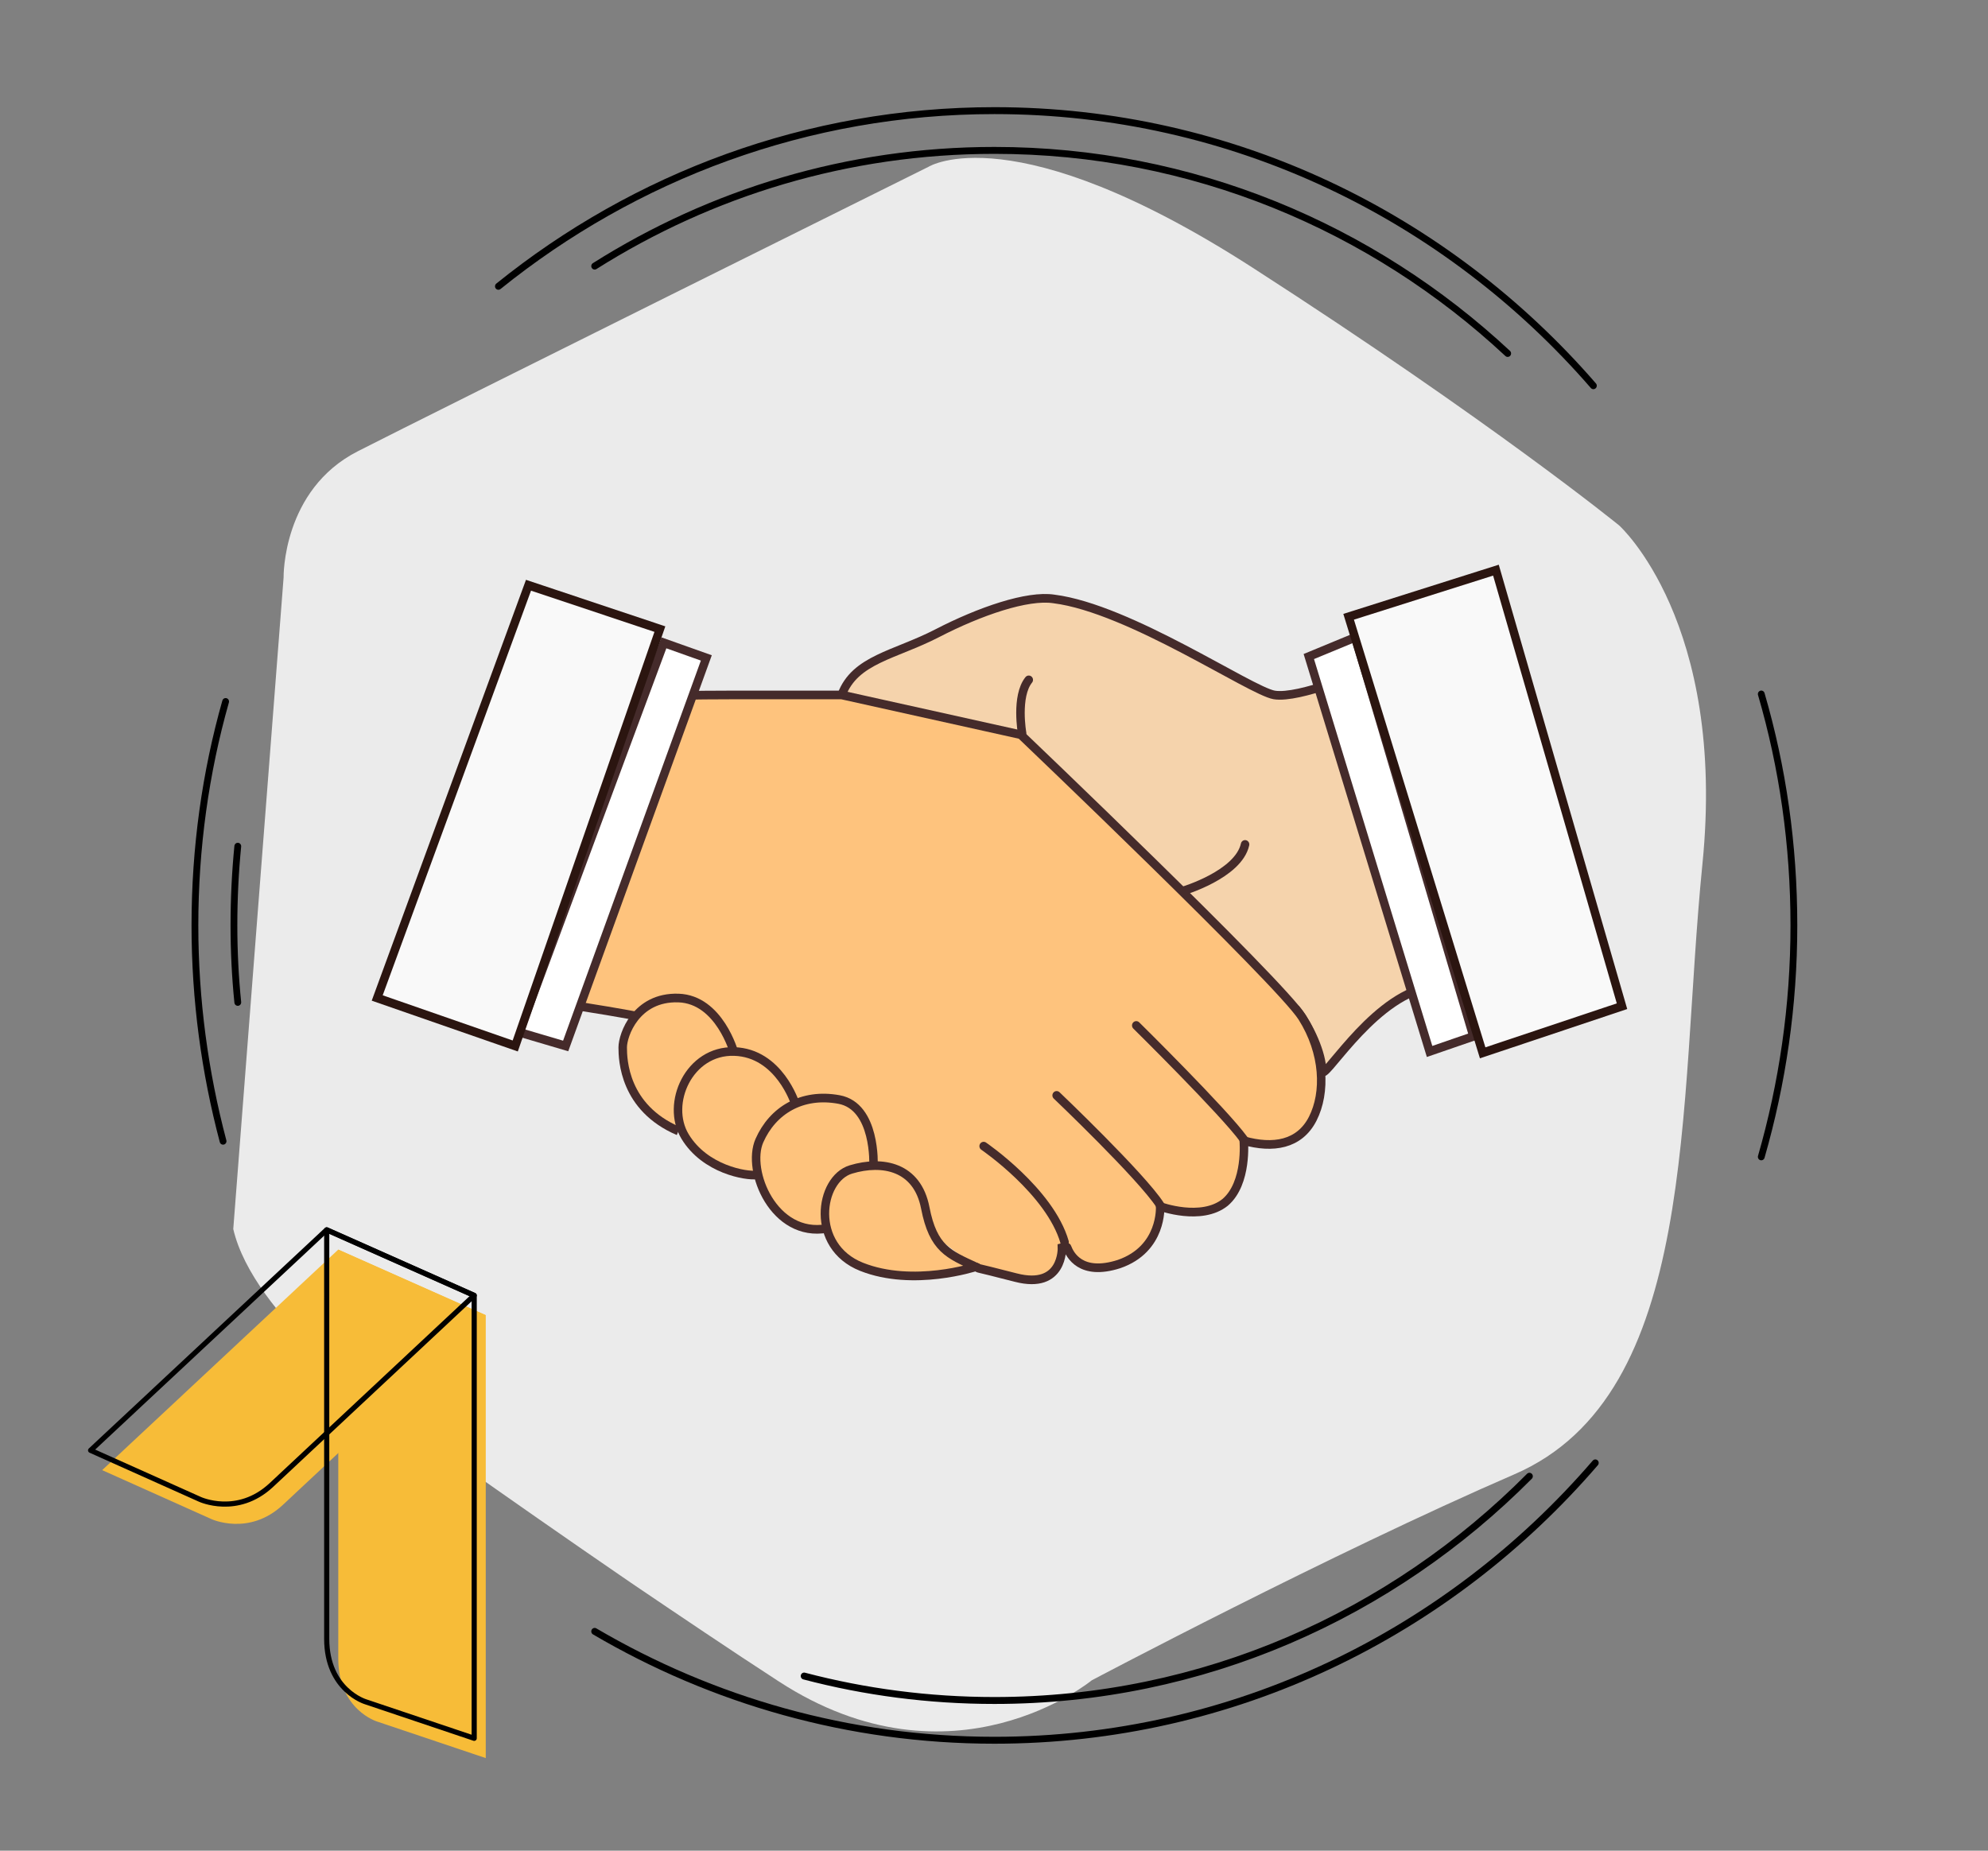 <?xml version="1.0" encoding="UTF-8" standalone="no"?>
<!-- Generator: Adobe Illustrator 27.5.0, SVG Export Plug-In . SVG Version: 6.00 Build 0)  -->

<svg
   version="1.1"
   id="Warstwa_1"
   x="0px"
   y="0px"
   width="580"
   height="540"
   viewBox="0 0 580 540"
   xml:space="preserve"
   xmlns="http://www.w3.org/2000/svg"
   xmlns:svg="http://www.w3.org/2000/svg"><rect x="0" y="0" width="580" height="540" fill="#808080" stroke="none"/><defs
   id="defs70" />
<style
   type="text/css"
   id="style1">
	.st0{fill:#EBEBEB;}
	.st1{fill:none;stroke:#000000;stroke-width:2;stroke-miterlimit:10;}
	.st2{fill:none;stroke:#000000;stroke-width:1.902;stroke-miterlimit:10;}
	.st3{fill:#10226B;}
	.st4{fill:none;stroke:#000000;stroke-width:1.5;stroke-linecap:round;stroke-linejoin:round;stroke-miterlimit:10;}
	.st5{fill:#11238F;}
	.st6{fill:#FFFFFF;}
	.st7{fill:#D8D9DB;}
	.st8{fill:#F5F5F5;}
	.st9{fill:#F7BC38;}
	.st10{fill:#F8BD37;}
	.st11{fill:none;stroke:#000000;stroke-width:2;stroke-linejoin:round;stroke-miterlimit:10;}
	.st12{fill:none;stroke:#000000;stroke-width:4;stroke-linejoin:round;stroke-miterlimit:10;}
	.st13{fill:none;stroke:#000000;stroke-width:1.886;stroke-linejoin:round;stroke-miterlimit:10;}
</style>

































<path
   class="st0"
   d="m 183.93,461.73 c -37.958,-26.003 -71.817,-50.299 -71.817,-50.299 0,0 -38.181,-27.389 -44.057,-52.819 L 82.739,168.506 c 0,0 -0.465,-25.572 21.645,-36.831 22.013,-11.236 166.522,-83.012 166.522,-83.012 0,0 24.693,-15.564 94.548,29.444 69.854,45.008 106.953,75.22 106.953,75.22 0,0 31.379,28.166 24.271,98.869 -7.108,70.703 -0.94,154.619 -54.826,177.97 -53.886,23.352 -123.315,60.117 -123.315,60.117 0,0 -40.541,33.363 -91.352,0.315 -13.941,-9.05 -28.838,-19.107 -43.254,-28.867"
   id="path1-5"
   style="fill:#ebebeb" /><g
   id="g7"
   style="stroke-width:1.062"
   transform="matrix(0.933,0,0,0.951,19.55,13.261)">
	<path
   class="st1"
   d="M 134.9,73.9 C 177.5,40.2 231.4,20 290,20 c 74.6,0 141.5,32.6 187.3,84.4"
   id="path1"
   style="fill:none;stroke:#000000;stroke-width:2.124;stroke-linecap:round;stroke-miterlimit:10" />
	<path
   class="st1"
   d="M 477.9,434.9 C 432.1,487.1 364.9,520 290,520 244.5,520 201.8,507.8 165,486.6"
   id="path2-2"
   style="fill:none;stroke:#000000;stroke-width:2.124;stroke-linecap:round;stroke-miterlimit:10" />
	<path
   class="st1"
   d="m 165,67.7 c 36.3,-22.5 79.1,-35.5 125,-35.5 61.8,0 118.2,23.6 160.5,62.3"
   id="path3-7"
   style="fill:none;stroke:#000000;stroke-width:2.124;stroke-linecap:round;stroke-miterlimit:10" />
	<path
   class="st2"
   d="m 457.3,439 c -43,42.5 -102.1,68.8 -167.3,68.8 -20.5,0 -40.5,-2.6 -59.5,-7.5"
   id="path4"
   style="fill:none;stroke:#000000;stroke-width:2.124;stroke-linecap:round;stroke-linejoin:round;stroke-miterlimit:10" />
	<path
   class="st2"
   d="m 529.8,199 c 6.7,22.5 10.2,46.3 10.2,71 0,24.7 -3.6,48.5 -10.2,71"
   id="path5"
   style="fill:none;stroke:#000000;stroke-width:2.124;stroke-linecap:round;stroke-linejoin:round;stroke-miterlimit:10" />
	<path
   class="st2"
   d="M 48.8,336.2 C 43.1,315.1 40,292.9 40,270 c 0,-23.8 3.3,-46.9 9.6,-68.7"
   id="path6"
   style="fill:none;stroke:#000000;stroke-width:2.124;stroke-linecap:round;stroke-linejoin:round;stroke-miterlimit:10" />
	<path
   class="st2"
   d="M 53.4,293.6 C 52.6,285.8 52.2,278 52.2,270 c 0,-8.2 0.4,-16.3 1.2,-24.3"
   id="path7-6"
   style="fill:none;stroke:#000000;stroke-width:2.124;stroke-linecap:round;stroke-linejoin:round;stroke-miterlimit:10" />
</g><g
   id="g2"
   transform="matrix(1.269,0,0,1.294,-60.277,-95.978)"
   style="stroke-width:1.951;stroke-dasharray:none"><path
     fill="#fdc9a8"
     stroke="#452b2b"
     stroke-width="1.561"
     d="m 345.344,301.575 c 3.356,4.02 6.099,10.321 6.099,14.031 0,3.092 10.498,-15.154 23.186,-18.554 8.464,-2.268 7.434,-2.96 7.434,-2.96 l -20.712,-68.694 c 0,0 -15.094,6.406 -20.891,5.479 -5.491,-0.928 -33.254,-19.482 -50.644,-21.646 -6.102,-0.928 -17.085,2.783 -26.847,7.731 -9.763,4.948 -18.915,5.875 -21.966,13.915"
     id="path9"
     style="fill:#fec37d;fill-opacity:0.567;stroke-width:1.951;stroke-dasharray:none" /><path
     fill="#fdc9a8"
     stroke="#452b2b"
     stroke-width="1.561"
     d="m 195.241,303.546 c 0,0 -4.576,-0.928 -14.644,-2.474 -12.203,-1.855 -4.381,-2.863 -4.381,-2.863 l 24.272,-67.129 c 0,0 5.736,-0.203 15.498,-0.203 h 25.017 l 41.186,8.968 c 0,0 59.491,55.662 64.677,63.702 5.186,8.04 5.491,17.008 2.441,22.883 -3.051,5.875 -9.152,6.803 -15.864,4.948 0,0 0.915,9.586 -4.271,13.915 -5.491,4.329 -14.949,0.928 -14.949,0.928 0,0 0.61,9.586 -9.458,12.988 -8.847,2.783 -11.288,-2.165 -11.898,-3.711 0,-0.309 -1.22,0 -1.22,0 0,0 0.374,9.542 -10.609,6.759 -10.983,-2.783 -7.736,-1.756 -9.221,-2.43"
     id="path1-2"
     style="fill:#fec37d;fill-opacity:1;stroke-width:1.951;stroke-dasharray:none" /><path
     fill="#fdc9a8"
     stroke="#452b2b"
     stroke-width="1.561"
     stroke-linecap="round"
     d="m 273.647,332.614 c 0,0 15.254,10.205 18.61,21.646"
     id="path2"
     style="fill:none;stroke-width:1.951;stroke-dasharray:none" /><path
     fill="#fdc9a8"
     stroke="#452b2b"
     stroke-width="1.561"
     stroke-linecap="round"
     d="m 290.426,321.173 c 0,0 19.525,18.245 23.796,24.739"
     id="path3"
     style="stroke-width:1.951;stroke-dasharray:none" /><path
     fill="#fdc9a8"
     stroke="#452b2b"
     stroke-width="1.561"
     stroke-linecap="round"
     d="m 308.731,305.402 c 0,0 20.135,19.482 24.712,25.666"
     id="path4-3"
     style="stroke-width:1.951;stroke-dasharray:none" /><path
     fill="#fdc9a8"
     stroke="#452b2b"
     stroke-width="1.561"
     d="m 216.291,311.587 c 0,0 -3.356,-12.06 -12.813,-12.369 -9.763,-0.309 -12.813,8.349 -12.813,11.132 0,2.783 0.305,13.606 12.813,18.863"
     id="path5-5"
     style="fill:#fec37d;fill-opacity:1;stroke-width:1.951;stroke-dasharray:none" /><path
     fill="#fdc9a8"
     stroke="#452b2b"
     stroke-width="1.561"
     d="m 230.325,323.028 c 0,0 -3.661,-11.442 -14.034,-11.751 -10.373,-0.309 -15.864,11.751 -11.288,19.172 4.576,7.422 14.034,8.968 16.474,8.658"
     id="path6-2"
     style="fill:#fec37d;fill-opacity:1;stroke-width:1.951;stroke-dasharray:none" /><path
     fill="#fdc9a8"
     stroke="#452b2b"
     stroke-width="1.561"
     d="m 248.325,336.944 c 0,0 0.61,-13.297 -7.932,-14.843 -8.542,-1.546 -15.254,2.474 -18.305,9.277 -3.051,6.803 3.356,21.955 15.559,19.791"
     id="path7"
     style="fill:#fec37d;fill-opacity:1;stroke-width:1.951;stroke-dasharray:none" /><path
     fill="#fdc9a8"
     stroke="#452b2b"
     stroke-width="1.561"
     d="m 271.816,359.827 c 0,0 -14.339,4.638 -26.237,0 -11.898,-4.638 -9.763,-19.791 -2.441,-21.955 7.322,-2.165 15.254,-0.618 17.085,8.658 1.83,9.277 5.491,10.514 11.593,13.297 z"
     id="path8"
     style="fill:#fec37d;fill-opacity:1;stroke-width:1.951;stroke-dasharray:none" /><polygon
     fill="#ffffff"
     stroke="#452b2b"
     stroke-width="0.508"
     points="15.5,35.9 12,34.9 22.9,6.5 26.1,7.6 "
     id="polygon9"
     transform="matrix(3.051,0,0,3.092,130.258,199.026)"
     style="stroke-width:0.635;stroke-dasharray:none" /><polygon
     fill="#2b1510"
     stroke="#2b1510"
     stroke-width="0.508"
     points="1.3,32.4 12.7,2.3 22.6,5.5 11.7,35.9 "
     id="polygon10"
     transform="matrix(3.051,0,0,3.092,130.258,199.026)"
     style="fill:#f9f9f9;stroke-width:0.635;stroke-dasharray:none" /><path
     fill="#fdc9a8"
     stroke="#452b2b"
     stroke-width="1.561"
     stroke-linecap="round"
     d="m 282.494,239.535 c 0,0 -1.525,-8.349 1.525,-12.06"
     id="path11-0"
     style="stroke-width:1.951;stroke-dasharray:none" /><path
     fill="#fdc9a8"
     stroke="#452b2b"
     stroke-width="1.561"
     stroke-linecap="round"
     d="m 319.409,275.097 c 0,0 12.813,-3.711 14.339,-10.514"
     id="path12-3"
     style="fill:none;stroke-width:1.951;stroke-dasharray:none" /><polygon
     fill="#ffffff"
     stroke="#452b2b"
     stroke-width="0.508"
     points="71.5,7.5 75,6.1 83.9,35.2 80.6,36.3 "
     id="polygon12"
     transform="matrix(3.051,0,0,3.092,130.258,199.026)"
     style="stroke-width:0.635;stroke-dasharray:none" /><polygon
     fill="#2b1510"
     stroke="#2b1510"
     stroke-width="0.508"
     points="95.1,33 85.6,1.2 74.5,4.6 84.6,36.4 "
     id="polygon13"
     transform="matrix(3.051,0,0,3.092,130.258,199.026)"
     style="fill:#f9f9f9;stroke-width:0.635;stroke-dasharray:none" /></g><path
   id="_x31__x5F_color_x5F_base_3_"
   class="st2"
   d="m 141.721,383.734 -59.218,55.393 c -9.892,9.188 -20.804,4.128 -20.804,4.128 L 29.806,428.964 98.694,364.604 Z"
   style="fill:#f7bc38;stroke-width:0;stroke-dasharray:none" /><path
   id="_x31__x5F_color_x5F_active_3_"
   class="st2"
   d="m 98.694,364.649 43.027,19.13 v 129.207 l -31.672,-10.653 c 0,0 -11.356,-3.373 -11.356,-18.376 z"
   style="fill:#f7bc38;stroke-width:0;stroke-dasharray:none" /><path
   id="_x31__x5F_color_x5F_base_2_"
   class="st4"
   d="m 138.346,377.962 -59.218,55.393 c -9.892,9.188 -20.804,4.128 -20.804,4.128 L 26.431,423.191 95.319,358.831 Z"
   style="fill:none;stroke:#000000;stroke-width:1.5;stroke-linecap:round;stroke-linejoin:round;stroke-miterlimit:10;stroke-dasharray:none" /><path
   id="_x31__x5F_color_x5F_active_2_"
   class="st4"
   d="m 95.319,358.876 43.027,19.13 V 507.213 L 106.675,496.56 c 0,0 -11.356,-3.373 -11.356,-18.376 z"
   style="fill:none;stroke:#000000;stroke-width:1.5;stroke-linecap:round;stroke-linejoin:round;stroke-miterlimit:10;stroke-dasharray:none" /></svg>
